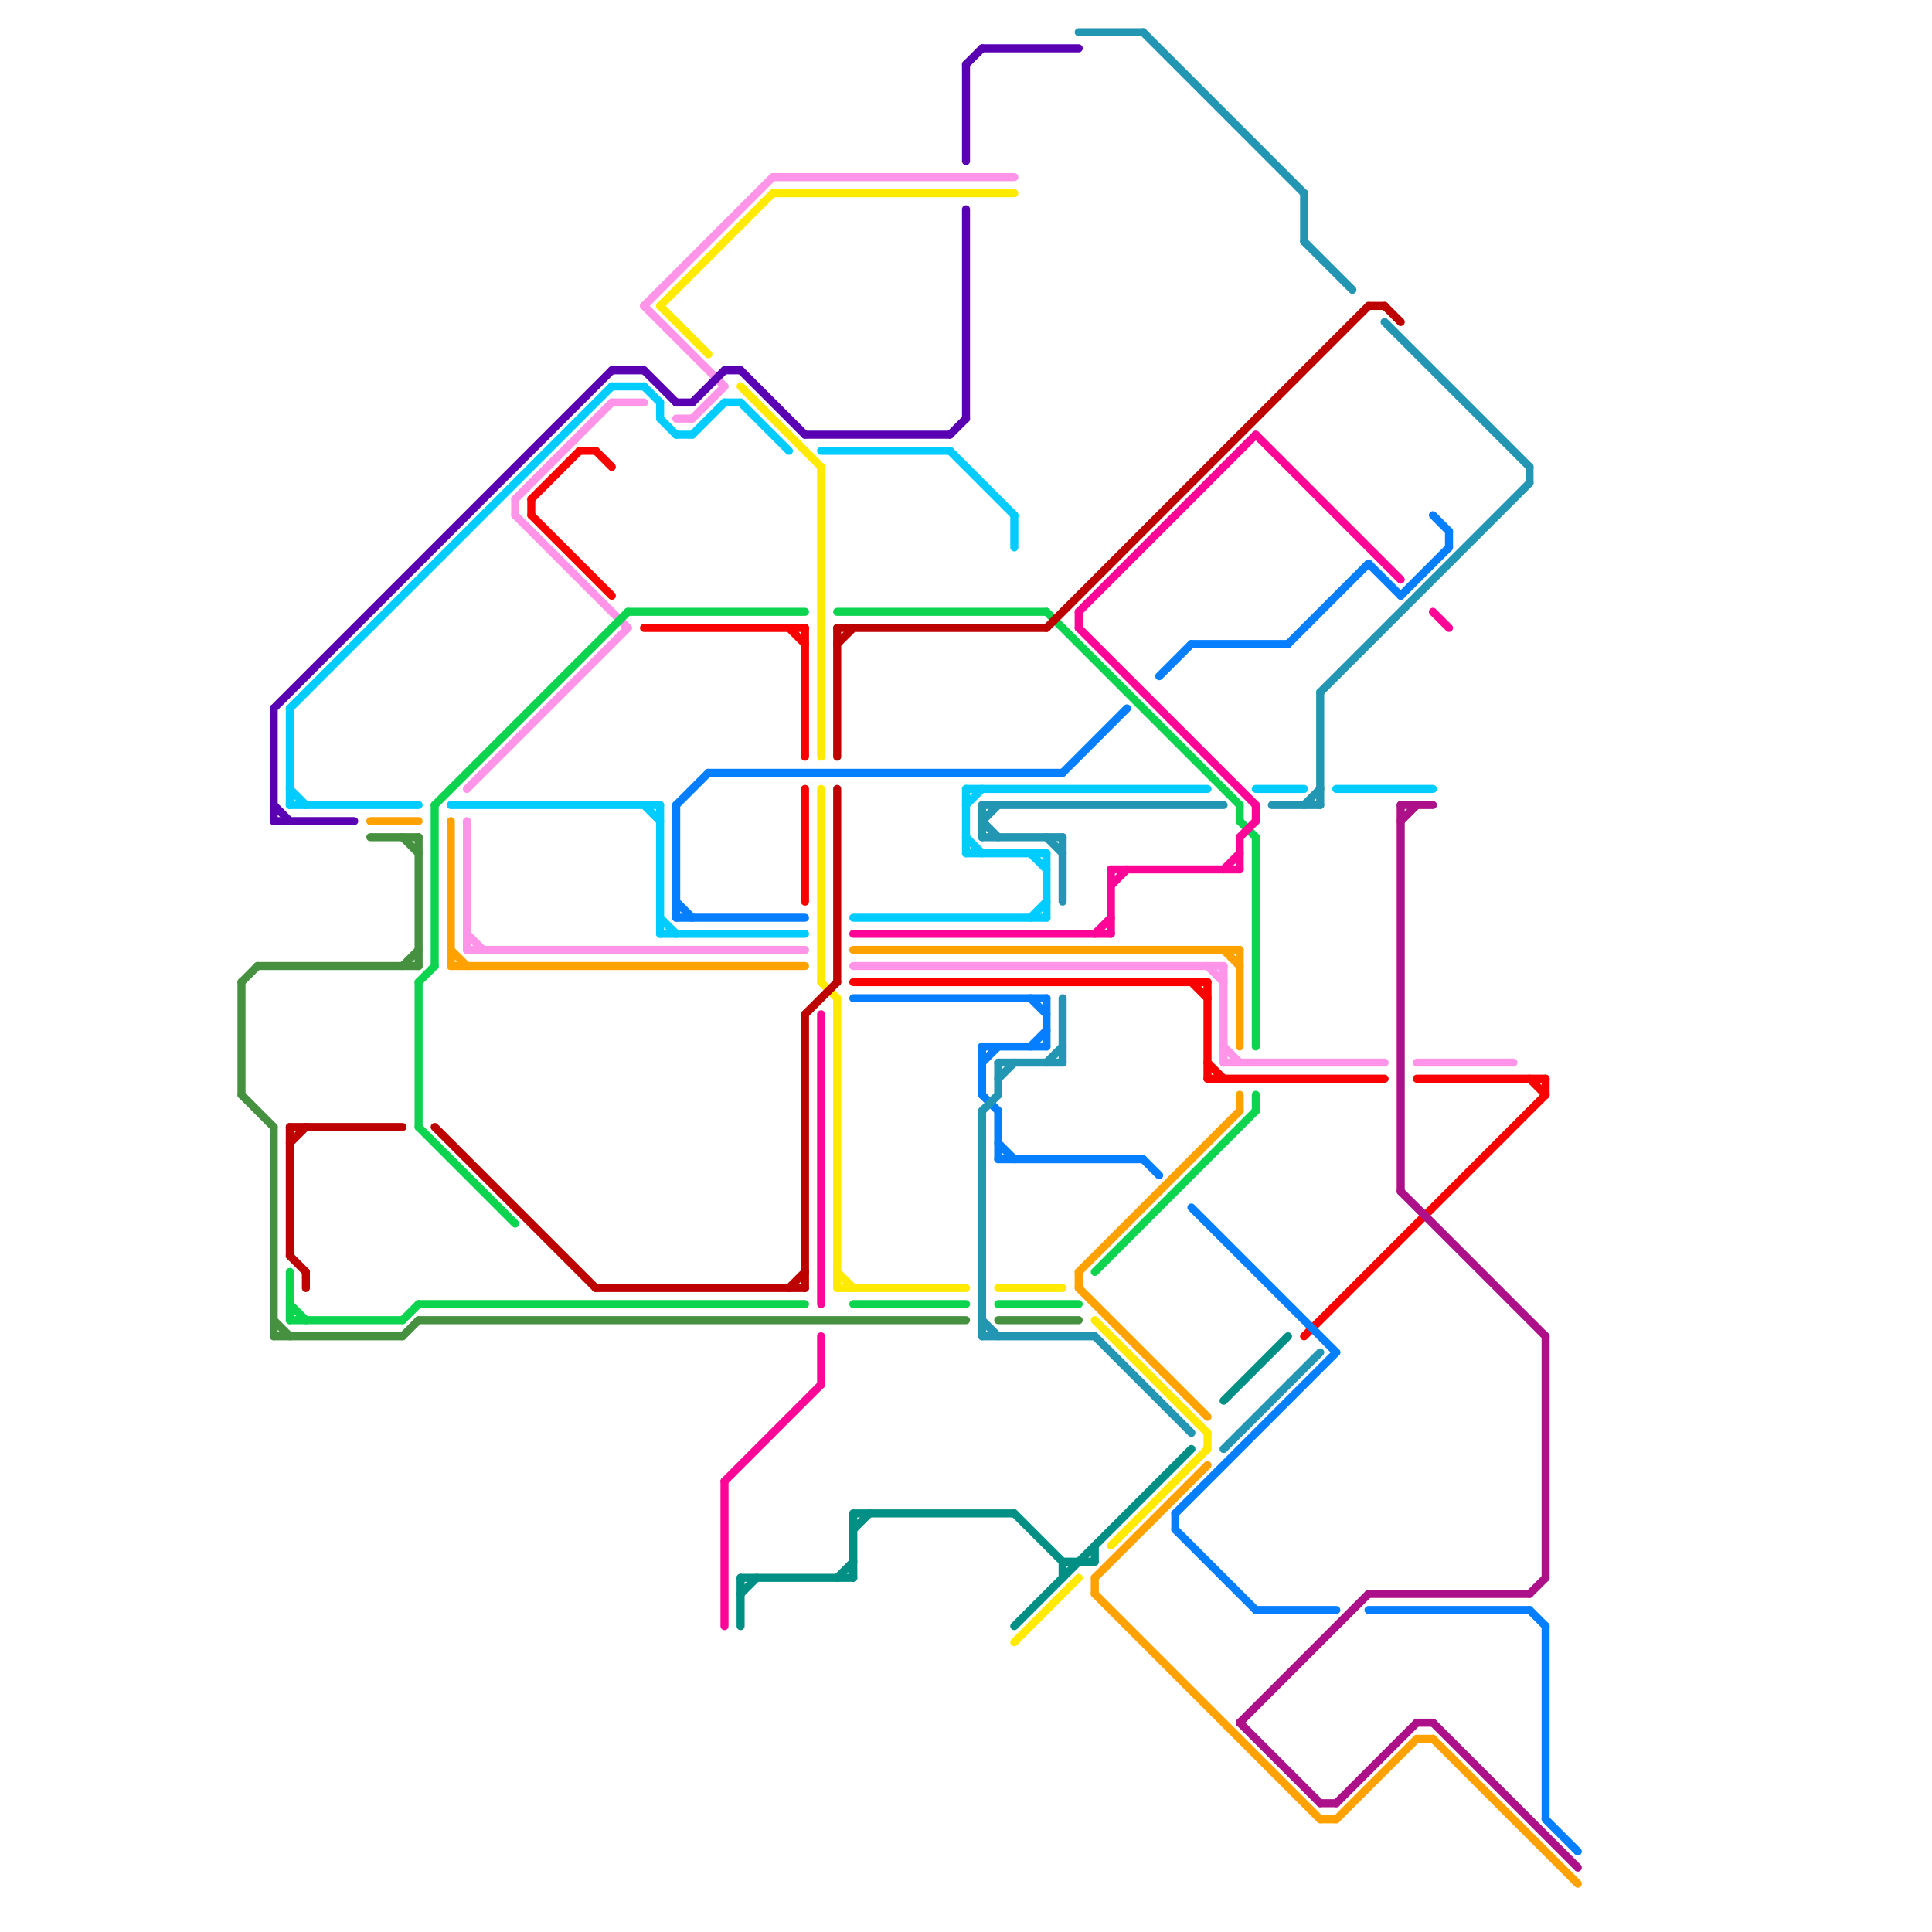 
<svg version="1.1" xmlns="http://www.w3.org/2000/svg" viewBox="0 0 120 120">
<style>line { stroke-width: 0.5; fill: none; stroke-linecap: round; stroke-linejoin: round; } .c0 { stroke: #459140 } .c1 { stroke: #ffea00 } .c2 { stroke: #fa0000 } .c3 { stroke: #ffa200 } .c4 { stroke: #00ccff } .c5 { stroke: #ac118a } .c6 { stroke: #ff94e8 } .c7 { stroke: #0cd44f } .c8 { stroke: #ff0597 } .c9 { stroke: #057eff } .c10 { stroke: #bd0000 } .c11 { stroke: #5900b3 } .c12 { stroke: #2396b3 } .c13 { stroke: #008f85 } .w3 { stroke-width: .5; }</style><line class="c0 " x1="25" y1="83" x2="26" y2="82"/><line class="c0 " x1="25" y1="60" x2="26" y2="59"/><line class="c0 " x1="62" y1="82" x2="67" y2="82"/><line class="c0 " x1="23" y1="52" x2="26" y2="52"/><line class="c0 " x1="15" y1="68" x2="17" y2="70"/><line class="c0 " x1="26" y1="82" x2="60" y2="82"/><line class="c0 " x1="25" y1="52" x2="26" y2="53"/><line class="c0 " x1="15" y1="61" x2="16" y2="60"/><line class="c0 " x1="15" y1="61" x2="15" y2="68"/><line class="c0 " x1="17" y1="83" x2="25" y2="83"/><line class="c0 " x1="17" y1="70" x2="17" y2="83"/><line class="c0 " x1="17" y1="82" x2="18" y2="83"/><line class="c0 " x1="16" y1="60" x2="26" y2="60"/><line class="c0 " x1="26" y1="52" x2="26" y2="60"/><line class="c1 " x1="51" y1="29" x2="51" y2="47"/><line class="c1 " x1="48" y1="12" x2="63" y2="12"/><line class="c1 " x1="52" y1="62" x2="52" y2="80"/><line class="c1 " x1="41" y1="19" x2="48" y2="12"/><line class="c1 " x1="63" y1="102" x2="67" y2="98"/><line class="c1 " x1="41" y1="19" x2="44" y2="22"/><line class="c1 " x1="46" y1="24" x2="51" y2="29"/><line class="c1 " x1="51" y1="61" x2="52" y2="62"/><line class="c1 " x1="75" y1="89" x2="75" y2="90"/><line class="c1 " x1="69" y1="96" x2="75" y2="90"/><line class="c1 " x1="62" y1="80" x2="66" y2="80"/><line class="c1 " x1="52" y1="79" x2="53" y2="80"/><line class="c1 " x1="68" y1="82" x2="75" y2="89"/><line class="c1 " x1="52" y1="80" x2="60" y2="80"/><line class="c1 " x1="51" y1="49" x2="51" y2="61"/><line class="c2 " x1="88" y1="67" x2="96" y2="67"/><line class="c2 " x1="50" y1="39" x2="50" y2="47"/><line class="c2 " x1="96" y1="67" x2="96" y2="68"/><line class="c2 " x1="81" y1="83" x2="96" y2="68"/><line class="c2 " x1="53" y1="61" x2="75" y2="61"/><line class="c2 " x1="74" y1="61" x2="75" y2="62"/><line class="c2 " x1="75" y1="61" x2="75" y2="67"/><line class="c2 " x1="95" y1="67" x2="96" y2="68"/><line class="c2 " x1="75" y1="67" x2="86" y2="67"/><line class="c2 " x1="33" y1="31" x2="33" y2="32"/><line class="c2 " x1="37" y1="28" x2="38" y2="29"/><line class="c2 " x1="75" y1="66" x2="76" y2="67"/><line class="c2 " x1="49" y1="39" x2="50" y2="40"/><line class="c2 " x1="33" y1="32" x2="38" y2="37"/><line class="c2 " x1="33" y1="31" x2="36" y2="28"/><line class="c2 " x1="40" y1="39" x2="50" y2="39"/><line class="c2 " x1="36" y1="28" x2="37" y2="28"/><line class="c2 " x1="50" y1="49" x2="50" y2="56"/><line class="c3 " x1="67" y1="79" x2="77" y2="69"/><line class="c3 " x1="68" y1="98" x2="75" y2="91"/><line class="c3 " x1="68" y1="99" x2="82" y2="113"/><line class="c3 " x1="83" y1="113" x2="88" y2="108"/><line class="c3 " x1="77" y1="59" x2="77" y2="65"/><line class="c3 " x1="77" y1="68" x2="77" y2="69"/><line class="c3 " x1="28" y1="59" x2="29" y2="60"/><line class="c3 " x1="88" y1="108" x2="89" y2="108"/><line class="c3 " x1="28" y1="60" x2="50" y2="60"/><line class="c3 " x1="67" y1="79" x2="67" y2="80"/><line class="c3 " x1="68" y1="98" x2="68" y2="99"/><line class="c3 " x1="76" y1="59" x2="77" y2="60"/><line class="c3 " x1="28" y1="51" x2="28" y2="60"/><line class="c3 " x1="67" y1="80" x2="75" y2="88"/><line class="c3 " x1="89" y1="108" x2="98" y2="117"/><line class="c3 " x1="82" y1="113" x2="83" y2="113"/><line class="c3 " x1="23" y1="51" x2="26" y2="51"/><line class="c3 " x1="53" y1="59" x2="77" y2="59"/><line class="c4 " x1="65" y1="53" x2="65" y2="57"/><line class="c4 " x1="63" y1="32" x2="63" y2="34"/><line class="c4 " x1="83" y1="49" x2="89" y2="49"/><line class="c4 " x1="38" y1="24" x2="40" y2="24"/><line class="c4 " x1="41" y1="50" x2="41" y2="58"/><line class="c4 " x1="60" y1="49" x2="75" y2="49"/><line class="c4 " x1="78" y1="49" x2="81" y2="49"/><line class="c4 " x1="28" y1="50" x2="41" y2="50"/><line class="c4 " x1="60" y1="50" x2="61" y2="49"/><line class="c4 " x1="41" y1="58" x2="50" y2="58"/><line class="c4 " x1="43" y1="27" x2="45" y2="25"/><line class="c4 " x1="64" y1="57" x2="65" y2="56"/><line class="c4 " x1="60" y1="53" x2="65" y2="53"/><line class="c4 " x1="18" y1="44" x2="18" y2="50"/><line class="c4 " x1="59" y1="28" x2="63" y2="32"/><line class="c4 " x1="40" y1="24" x2="41" y2="25"/><line class="c4 " x1="18" y1="50" x2="26" y2="50"/><line class="c4 " x1="46" y1="25" x2="49" y2="28"/><line class="c4 " x1="60" y1="52" x2="61" y2="53"/><line class="c4 " x1="64" y1="53" x2="65" y2="54"/><line class="c4 " x1="45" y1="25" x2="46" y2="25"/><line class="c4 " x1="40" y1="50" x2="41" y2="51"/><line class="c4 " x1="60" y1="49" x2="60" y2="53"/><line class="c4 " x1="53" y1="57" x2="65" y2="57"/><line class="c4 " x1="41" y1="26" x2="42" y2="27"/><line class="c4 " x1="42" y1="27" x2="43" y2="27"/><line class="c4 " x1="51" y1="28" x2="59" y2="28"/><line class="c4 " x1="41" y1="25" x2="41" y2="26"/><line class="c4 " x1="18" y1="44" x2="38" y2="24"/><line class="c4 " x1="41" y1="57" x2="42" y2="58"/><line class="c4 " x1="18" y1="49" x2="19" y2="50"/><line class="c5 " x1="85" y1="99" x2="95" y2="99"/><line class="c5 " x1="83" y1="112" x2="88" y2="107"/><line class="c5 " x1="88" y1="107" x2="89" y2="107"/><line class="c5 " x1="95" y1="99" x2="96" y2="98"/><line class="c5 " x1="87" y1="50" x2="87" y2="74"/><line class="c5 " x1="87" y1="50" x2="89" y2="50"/><line class="c5 " x1="87" y1="51" x2="88" y2="50"/><line class="c5 " x1="89" y1="107" x2="98" y2="116"/><line class="c5 " x1="77" y1="107" x2="82" y2="112"/><line class="c5 " x1="87" y1="74" x2="96" y2="83"/><line class="c5 " x1="77" y1="107" x2="85" y2="99"/><line class="c5 " x1="96" y1="83" x2="96" y2="98"/><line class="c5 " x1="82" y1="112" x2="83" y2="112"/><line class="c6 " x1="40" y1="19" x2="48" y2="11"/><line class="c6 " x1="53" y1="60" x2="76" y2="60"/><line class="c6 " x1="32" y1="31" x2="32" y2="32"/><line class="c6 " x1="29" y1="59" x2="50" y2="59"/><line class="c6 " x1="48" y1="11" x2="63" y2="11"/><line class="c6 " x1="29" y1="58" x2="30" y2="59"/><line class="c6 " x1="88" y1="66" x2="94" y2="66"/><line class="c6 " x1="76" y1="66" x2="86" y2="66"/><line class="c6 " x1="29" y1="51" x2="29" y2="59"/><line class="c6 " x1="38" y1="25" x2="40" y2="25"/><line class="c6 " x1="42" y1="26" x2="43" y2="26"/><line class="c6 " x1="43" y1="26" x2="45" y2="24"/><line class="c6 " x1="32" y1="32" x2="39" y2="39"/><line class="c6 " x1="32" y1="31" x2="38" y2="25"/><line class="c6 " x1="29" y1="49" x2="39" y2="39"/><line class="c6 " x1="76" y1="65" x2="77" y2="66"/><line class="c6 " x1="76" y1="60" x2="76" y2="66"/><line class="c6 " x1="75" y1="60" x2="76" y2="61"/><line class="c6 " x1="40" y1="19" x2="45" y2="24"/><line class="c7 " x1="39" y1="38" x2="50" y2="38"/><line class="c7 " x1="52" y1="38" x2="65" y2="38"/><line class="c7 " x1="26" y1="81" x2="50" y2="81"/><line class="c7 " x1="26" y1="61" x2="27" y2="60"/><line class="c7 " x1="18" y1="82" x2="25" y2="82"/><line class="c7 " x1="18" y1="79" x2="18" y2="82"/><line class="c7 " x1="65" y1="38" x2="77" y2="50"/><line class="c7 " x1="78" y1="52" x2="78" y2="65"/><line class="c7 " x1="26" y1="61" x2="26" y2="70"/><line class="c7 " x1="27" y1="50" x2="39" y2="38"/><line class="c7 " x1="25" y1="82" x2="26" y2="81"/><line class="c7 " x1="27" y1="50" x2="27" y2="60"/><line class="c7 " x1="68" y1="79" x2="78" y2="69"/><line class="c7 " x1="53" y1="81" x2="60" y2="81"/><line class="c7 " x1="77" y1="50" x2="77" y2="51"/><line class="c7 " x1="18" y1="81" x2="19" y2="82"/><line class="c7 " x1="77" y1="51" x2="78" y2="52"/><line class="c7 " x1="78" y1="68" x2="78" y2="69"/><line class="c7 " x1="62" y1="81" x2="67" y2="81"/><line class="c7 " x1="26" y1="70" x2="32" y2="76"/><line class="c8 " x1="76" y1="54" x2="77" y2="53"/><line class="c8 " x1="45" y1="92" x2="45" y2="101"/><line class="c8 " x1="78" y1="50" x2="78" y2="51"/><line class="c8 " x1="69" y1="54" x2="69" y2="58"/><line class="c8 " x1="45" y1="92" x2="51" y2="86"/><line class="c8 " x1="89" y1="38" x2="90" y2="39"/><line class="c8 " x1="68" y1="58" x2="69" y2="57"/><line class="c8 " x1="78" y1="27" x2="87" y2="36"/><line class="c8 " x1="51" y1="63" x2="51" y2="81"/><line class="c8 " x1="53" y1="58" x2="69" y2="58"/><line class="c8 " x1="67" y1="38" x2="78" y2="27"/><line class="c8 " x1="67" y1="39" x2="78" y2="50"/><line class="c8 " x1="51" y1="83" x2="51" y2="86"/><line class="c8 " x1="69" y1="54" x2="77" y2="54"/><line class="c8 " x1="67" y1="38" x2="67" y2="39"/><line class="c8 " x1="77" y1="52" x2="78" y2="51"/><line class="c8 " x1="77" y1="52" x2="77" y2="54"/><line class="c8 " x1="69" y1="55" x2="70" y2="54"/><line class="c9 " x1="62" y1="69" x2="62" y2="72"/><line class="c9 " x1="73" y1="95" x2="78" y2="100"/><line class="c9 " x1="72" y1="42" x2="74" y2="40"/><line class="c9 " x1="74" y1="75" x2="83" y2="84"/><line class="c9 " x1="71" y1="72" x2="72" y2="73"/><line class="c9 " x1="87" y1="37" x2="90" y2="34"/><line class="c9 " x1="90" y1="33" x2="90" y2="34"/><line class="c9 " x1="89" y1="32" x2="90" y2="33"/><line class="c9 " x1="61" y1="66" x2="62" y2="65"/><line class="c9 " x1="78" y1="100" x2="83" y2="100"/><line class="c9 " x1="96" y1="101" x2="96" y2="113"/><line class="c9 " x1="85" y1="35" x2="87" y2="37"/><line class="c9 " x1="64" y1="65" x2="65" y2="64"/><line class="c9 " x1="95" y1="100" x2="96" y2="101"/><line class="c9 " x1="85" y1="100" x2="95" y2="100"/><line class="c9 " x1="42" y1="57" x2="50" y2="57"/><line class="c9 " x1="64" y1="62" x2="65" y2="63"/><line class="c9 " x1="65" y1="62" x2="65" y2="65"/><line class="c9 " x1="74" y1="40" x2="80" y2="40"/><line class="c9 " x1="61" y1="65" x2="61" y2="68"/><line class="c9 " x1="62" y1="71" x2="63" y2="72"/><line class="c9 " x1="53" y1="62" x2="65" y2="62"/><line class="c9 " x1="62" y1="72" x2="71" y2="72"/><line class="c9 " x1="96" y1="113" x2="98" y2="115"/><line class="c9 " x1="61" y1="65" x2="65" y2="65"/><line class="c9 " x1="73" y1="94" x2="83" y2="84"/><line class="c9 " x1="73" y1="94" x2="73" y2="95"/><line class="c9 " x1="42" y1="50" x2="42" y2="57"/><line class="c9 " x1="42" y1="50" x2="44" y2="48"/><line class="c9 " x1="66" y1="48" x2="70" y2="44"/><line class="c9 " x1="80" y1="40" x2="85" y2="35"/><line class="c9 " x1="61" y1="68" x2="62" y2="69"/><line class="c9 " x1="42" y1="56" x2="43" y2="57"/><line class="c9 " x1="44" y1="48" x2="66" y2="48"/><line class="c10 " x1="18" y1="78" x2="19" y2="79"/><line class="c10 " x1="37" y1="80" x2="50" y2="80"/><line class="c10 " x1="86" y1="19" x2="87" y2="20"/><line class="c10 " x1="50" y1="63" x2="50" y2="80"/><line class="c10 " x1="18" y1="70" x2="25" y2="70"/><line class="c10 " x1="18" y1="70" x2="18" y2="78"/><line class="c10 " x1="27" y1="70" x2="37" y2="80"/><line class="c10 " x1="18" y1="71" x2="19" y2="70"/><line class="c10 " x1="85" y1="19" x2="86" y2="19"/><line class="c10 " x1="52" y1="39" x2="65" y2="39"/><line class="c10 " x1="52" y1="39" x2="52" y2="47"/><line class="c10 " x1="52" y1="49" x2="52" y2="61"/><line class="c10 " x1="49" y1="80" x2="50" y2="79"/><line class="c10 " x1="52" y1="40" x2="53" y2="39"/><line class="c10 " x1="19" y1="79" x2="19" y2="80"/><line class="c10 " x1="50" y1="63" x2="52" y2="61"/><line class="c10 " x1="65" y1="39" x2="85" y2="19"/><line class="c11 " x1="43" y1="25" x2="45" y2="23"/><line class="c11 " x1="17" y1="44" x2="38" y2="23"/><line class="c11 " x1="50" y1="27" x2="59" y2="27"/><line class="c11 " x1="59" y1="27" x2="60" y2="26"/><line class="c11 " x1="17" y1="44" x2="17" y2="51"/><line class="c11 " x1="42" y1="25" x2="43" y2="25"/><line class="c11 " x1="60" y1="13" x2="60" y2="26"/><line class="c11 " x1="17" y1="50" x2="18" y2="51"/><line class="c11 " x1="38" y1="23" x2="40" y2="23"/><line class="c11 " x1="61" y1="3" x2="67" y2="3"/><line class="c11 " x1="60" y1="4" x2="60" y2="10"/><line class="c11 " x1="60" y1="4" x2="61" y2="3"/><line class="c11 " x1="40" y1="23" x2="42" y2="25"/><line class="c11 " x1="17" y1="51" x2="22" y2="51"/><line class="c11 " x1="46" y1="23" x2="50" y2="27"/><line class="c11 " x1="45" y1="23" x2="46" y2="23"/><line class="c12 " x1="65" y1="66" x2="66" y2="65"/><line class="c12 " x1="61" y1="83" x2="68" y2="83"/><line class="c12 " x1="61" y1="82" x2="62" y2="83"/><line class="c12 " x1="81" y1="12" x2="81" y2="15"/><line class="c12 " x1="86" y1="20" x2="95" y2="29"/><line class="c12 " x1="61" y1="51" x2="62" y2="50"/><line class="c12 " x1="62" y1="66" x2="62" y2="68"/><line class="c12 " x1="81" y1="50" x2="82" y2="49"/><line class="c12 " x1="82" y1="43" x2="95" y2="30"/><line class="c12 " x1="76" y1="90" x2="82" y2="84"/><line class="c12 " x1="66" y1="52" x2="66" y2="56"/><line class="c12 " x1="61" y1="69" x2="61" y2="83"/><line class="c12 " x1="61" y1="51" x2="62" y2="52"/><line class="c12 " x1="68" y1="83" x2="74" y2="89"/><line class="c12 " x1="81" y1="15" x2="84" y2="18"/><line class="c12 " x1="82" y1="43" x2="82" y2="50"/><line class="c12 " x1="66" y1="62" x2="66" y2="66"/><line class="c12 " x1="71" y1="2" x2="81" y2="12"/><line class="c12 " x1="65" y1="52" x2="66" y2="53"/><line class="c12 " x1="67" y1="2" x2="71" y2="2"/><line class="c12 " x1="95" y1="29" x2="95" y2="30"/><line class="c12 " x1="79" y1="50" x2="82" y2="50"/><line class="c12 " x1="61" y1="50" x2="76" y2="50"/><line class="c12 " x1="61" y1="52" x2="66" y2="52"/><line class="c12 " x1="62" y1="67" x2="63" y2="66"/><line class="c12 " x1="61" y1="69" x2="62" y2="68"/><line class="c12 " x1="61" y1="50" x2="61" y2="52"/><line class="c12 " x1="62" y1="66" x2="66" y2="66"/><line class="c13 " x1="66" y1="97" x2="66" y2="98"/><line class="c13 " x1="53" y1="94" x2="53" y2="98"/><line class="c13 " x1="53" y1="94" x2="63" y2="94"/><line class="c13 " x1="63" y1="94" x2="66" y2="97"/><line class="c13 " x1="76" y1="87" x2="80" y2="83"/><line class="c13 " x1="46" y1="99" x2="47" y2="98"/><line class="c13 " x1="46" y1="98" x2="46" y2="101"/><line class="c13 " x1="66" y1="97" x2="68" y2="97"/><line class="c13 " x1="68" y1="96" x2="68" y2="97"/><line class="c13 " x1="63" y1="101" x2="74" y2="90"/><line class="c13 " x1="46" y1="98" x2="53" y2="98"/><line class="c13 " x1="53" y1="95" x2="54" y2="94"/><line class="c13 " x1="52" y1="98" x2="53" y2="97"/>


</svg>

